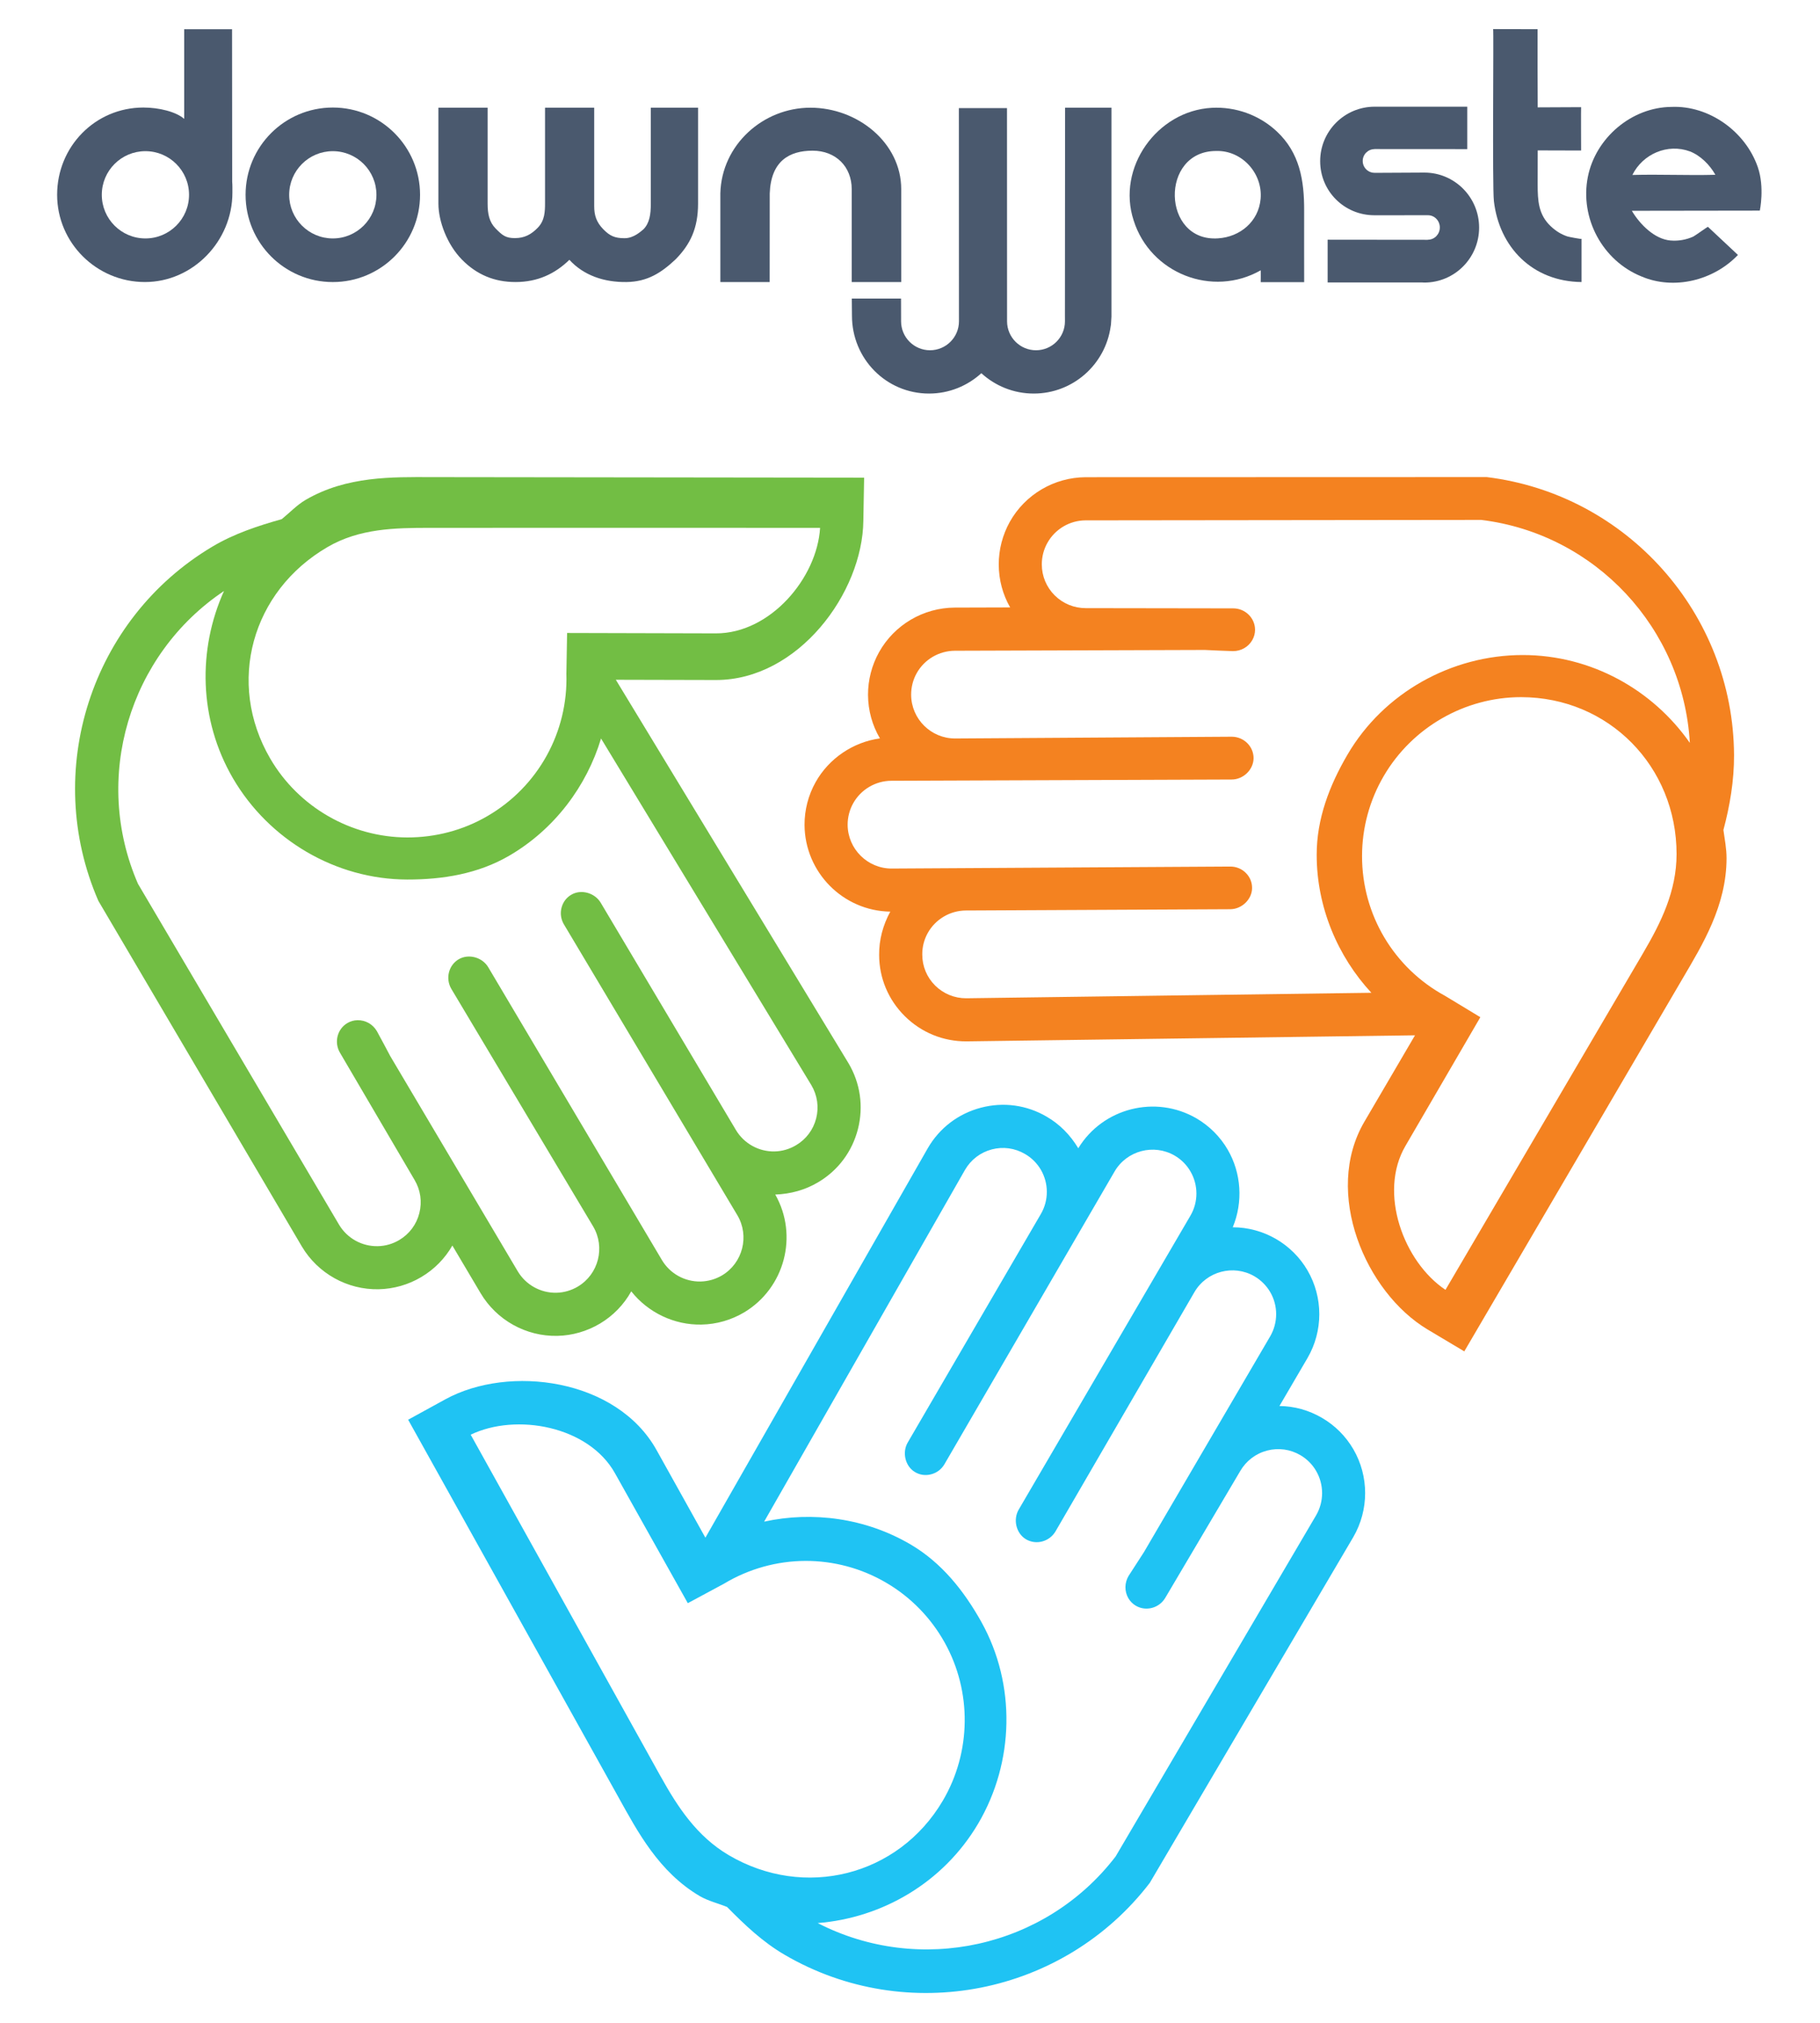 <?xml version="1.0" encoding="UTF-8"?> <!-- Generator: Adobe Illustrator 16.0.0, SVG Export Plug-In . SVG Version: 6.00 Build 0) --> <svg xmlns="http://www.w3.org/2000/svg" xmlns:xlink="http://www.w3.org/1999/xlink" version="1.1" id="Layer_1" x="0px" y="0px" width="90px" height="100px" viewBox="0 0 90 100" xml:space="preserve"> <path fill="#4A596E" d="M70.436,8.532c-0.088,0-2.466,0.013-2.466,0.013V8.543c-0.322-0.002-0.583-0.263-0.583-0.585 c0-0.323,0.26-0.583,0.583-0.586V7.369l4.587,0.003V5.275c0,0-4.575,0-4.583,0c-1.486,0-2.691,1.206-2.691,2.692 s1.194,2.674,2.681,2.674c0.105,0,2.648-0.001,2.648-0.001l0,0c0.002,0,0.002,0,0.002,0c0.324,0,0.586,0.271,0.586,0.605 s-0.263,0.605-0.586,0.605c0,0,0,0-0.002,0v0.005l-4.96-0.005v2.114h4.68c0.035,0.001,0.069,0.005,0.104,0.005 c1.495,0,2.707-1.217,2.707-2.719C73.143,9.75,71.931,8.532,70.436,8.532z"></path> <g> <path fill="#F48220" d="M85.749,37.333c-0.031-6.989-5.294-12.901-12.231-13.748l-19.835,0.006 c-1.554,0.008-2.99,0.855-3.747,2.205c-0.36,0.646-0.551,1.378-0.547,2.119c0.003,0.75,0.196,1.473,0.564,2.114l-2.738,0.008 c-1.553,0.006-2.988,0.85-3.745,2.203c-0.36,0.644-0.549,1.376-0.546,2.118c0.005,0.761,0.207,1.495,0.589,2.145 c-1.326,0.183-2.523,0.988-3.182,2.166c-0.361,0.644-0.549,1.374-0.546,2.114c0.015,2.345,1.909,4.25,4.24,4.284 c-0.363,0.668-0.558,1.392-0.551,2.141c0.002,1.142,0.452,2.216,1.268,3.025c0.817,0.811,1.9,1.254,3.055,1.248l22.176-0.3 l-2.504,4.273c-2.054,3.508,0.059,8.438,3.128,10.271l1.813,1.081l10.804-18.444c0.979-1.669,2.163-3.587,2.165-5.937 c0-0.471-0.091-0.939-0.155-1.394C85.545,39.828,85.754,38.589,85.749,37.333z M81.267,47.09l-0.055,0.095 c-0.636,1.085-8.689,14.803-9.733,16.579c-2.07-1.383-3.334-4.803-1.978-7.117l3.703-6.361c0,0-1.657-1.002-1.737-1.051 c-2.543-1.38-4.116-4.024-4.113-6.912c-0.001-1.399,0.374-2.769,1.078-3.968c1.407-2.4,4.007-3.891,6.783-3.891 c4.336,0.001,7.694,3.428,7.692,7.76C82.906,44.06,82.135,45.61,81.267,47.09z M75.302,32.382c-3.531,0-6.879,1.869-8.666,4.92 c-0.895,1.527-1.527,3.179-1.525,4.956c-0.001,2.582,1.037,5.024,2.704,6.821L47.785,49.35c-0.581,0.003-1.128-0.221-1.542-0.629 c-0.409-0.408-0.636-0.95-0.636-1.529c-0.005-0.375,0.09-0.744,0.271-1.069c0.381-0.681,1.103-1.108,1.884-1.112 c0.129-0.001,12.935-0.064,13.068-0.063c0.578,0.001,1.086-0.492,1.086-1.051c0.002-0.278-0.107-0.54-0.305-0.739 c-0.203-0.207-0.478-0.319-0.767-0.319c-0.098-0.002-15.043,0.087-16.747,0.098c-1.194,0.005-2.173-0.966-2.181-2.162 c-0.001-0.372,0.094-0.742,0.275-1.065c0.382-0.683,1.105-1.109,1.887-1.112c0,0,16.733-0.062,16.824-0.062 c0.577,0.002,1.084-0.484,1.088-1.055c0.001-0.583-0.484-1.06-1.079-1.061c-0.062-0.001-12.28,0.078-13.673,0.087 c-1.196,0.006-2.175-0.962-2.182-2.159c-0.001-0.375,0.093-0.744,0.273-1.066c0.381-0.683,1.105-1.108,1.89-1.112 c0.123-0.002,12.235-0.039,12.359-0.039c0.04,0.006,1.367,0.061,1.393,0.058c0.401,0.002,0.769-0.209,0.959-0.553 c0.087-0.152,0.133-0.326,0.133-0.501c0-0.583-0.484-1.058-1.075-1.06c-0.045-0.002-6.079-0.01-7.29-0.011 c-0.58,0.002-1.127-0.221-1.542-0.63c-0.409-0.407-0.637-0.95-0.638-1.528c-0.002-0.375,0.093-0.744,0.275-1.067 c0.381-0.684,1.104-1.11,1.885-1.115l19.568-0.022c5.666,0.692,9.995,5.378,10.317,11.022C81.734,34.109,78.7,32.384,75.302,32.382 z"></path> <path fill="#1FC3F3" d="M66.923,71.642c-0.373-0.639-0.906-1.175-1.548-1.548c-0.647-0.379-1.368-0.58-2.106-0.587l1.383-2.364 c0.784-1.341,0.784-3.005,0.003-4.344c-0.371-0.637-0.907-1.171-1.548-1.545c-0.658-0.382-1.393-0.581-2.147-0.583 c0.515-1.236,0.43-2.675-0.251-3.84c-0.371-0.638-0.905-1.17-1.543-1.544c-2.028-1.177-4.631-0.513-5.845,1.478 c-0.392-0.652-0.915-1.188-1.564-1.562c-0.985-0.578-2.139-0.735-3.25-0.443c-1.113,0.292-2.046,1-2.625,1.998l-11,19.259 l-2.412-4.327c-1.977-3.551-7.298-4.233-10.436-2.52l-1.851,1.015l10.405,18.671c0.941,1.692,1.991,3.685,4.016,4.879 c0.406,0.239,0.927,0.363,1.351,0.538c0.874,0.887,1.764,1.733,2.85,2.366c6.037,3.522,13.802,1.988,18.053-3.559L66.92,75.988 C67.702,74.645,67.702,72.978,66.923,71.642z M32.618,87.727c-0.612-1.099-8.341-15.002-9.342-16.802 c2.244-1.081,5.831-0.435,7.137,1.909l3.6,6.42c0,0,1.706-0.919,1.787-0.962c2.479-1.49,5.559-1.504,8.044-0.036 c1.205,0.709,2.193,1.729,2.871,2.945c1.354,2.428,1.317,5.425-0.093,7.818c-2.201,3.735-6.858,4.889-10.59,2.689 c-1.581-0.934-2.525-2.386-3.36-3.886L32.618,87.727z M65.086,74.904l-9.917,16.87c-3.472,4.531-9.708,5.88-14.734,3.294 c3.181-0.252,6.209-1.99,7.936-4.917c1.792-3.043,1.879-6.875,0.161-9.964c-0.863-1.545-1.965-2.93-3.495-3.831 c-2.226-1.312-4.857-1.657-7.25-1.133l9.935-17.394c0.292-0.502,0.763-0.86,1.325-1.008c0.558-0.146,1.14-0.066,1.64,0.227 c0.325,0.187,0.595,0.457,0.783,0.777c0.393,0.674,0.396,1.513,0.002,2.188c-0.065,0.111-6.513,11.177-6.58,11.291 c-0.295,0.497-0.127,1.185,0.355,1.469c0.237,0.144,0.518,0.182,0.791,0.112c0.281-0.07,0.518-0.25,0.664-0.498 c0.052-0.083,7.561-13.004,8.417-14.478c0.604-1.031,1.936-1.381,2.97-0.781c0.322,0.188,0.593,0.458,0.777,0.778 c0.396,0.676,0.397,1.516,0.002,2.19c0,0-8.444,14.448-8.488,14.525c-0.295,0.496-0.133,1.182,0.355,1.474 c0.502,0.296,1.16,0.121,1.462-0.392c0.033-0.052,6.167-10.619,6.867-11.824c0.601-1.033,1.934-1.385,2.968-0.785 c0.323,0.19,0.592,0.458,0.78,0.779c0.394,0.675,0.393,1.515-0.002,2.192c-0.061,0.105-6.178,10.56-6.242,10.667 c-0.024,0.032-0.745,1.147-0.757,1.171c-0.205,0.343-0.21,0.768-0.012,1.108c0.088,0.151,0.215,0.278,0.366,0.368 c0.502,0.296,1.158,0.12,1.458-0.388c0.025-0.038,3.094-5.232,3.71-6.274c0.293-0.5,0.763-0.859,1.326-1.007 c0.56-0.146,1.143-0.067,1.643,0.225c0.323,0.188,0.594,0.457,0.779,0.778C65.477,73.389,65.477,74.229,65.086,74.904z"></path> <path fill="#72BE44" d="M42.693,25.74l0.038-2.127l-21.393-0.026c-1.936-0.004-4.188-0.061-6.219,1.121 c-0.437,0.254-0.802,0.646-1.186,0.956c-1.182,0.333-2.359,0.72-3.425,1.355C4.5,30.591,2.075,38.125,4.864,44.534l10.065,17.09 c0.795,1.336,2.254,2.144,3.8,2.111c0.739-0.017,1.468-0.224,2.105-0.604c0.644-0.382,1.169-0.917,1.536-1.557l1.396,2.355 c0.793,1.335,2.248,2.144,3.796,2.11c0.739-0.016,1.465-0.226,2.104-0.605c0.653-0.39,1.183-0.936,1.55-1.596 c0.83,1.051,2.131,1.674,3.48,1.643c0.737-0.015,1.461-0.223,2.099-0.601c2.012-1.202,2.694-3.802,1.542-5.827 c0.76-0.028,1.483-0.226,2.126-0.611c0.982-0.582,1.679-1.515,1.963-2.627c0.284-1.115,0.118-2.274-0.474-3.266L30.453,33.605 l4.944,0.012C39.461,33.625,42.656,29.315,42.693,25.74z M21.247,26.095c0,0,17.249-0.007,19.307,0 c-0.151,2.484-2.468,5.223-5.151,5.216l-7.36-0.019c0,0-0.032,1.925-0.035,2.018c0.091,2.891-1.402,5.578-3.897,7.029 c-1.208,0.707-2.581,1.063-3.972,1.061c-2.78-0.006-5.378-1.5-6.776-3.9c-2.183-3.745-0.915-8.272,2.828-10.453 C17.776,26.121,19.531,26.095,21.247,26.095z M40.36,55.289c-0.144,0.561-0.496,1.031-0.994,1.325 c-0.322,0.193-0.688,0.3-1.06,0.308c-0.78,0.017-1.514-0.389-1.914-1.059c-0.066-0.111-6.616-11.116-6.683-11.23 c-0.292-0.498-0.975-0.687-1.457-0.402c-0.24,0.138-0.41,0.364-0.482,0.637c-0.075,0.281-0.033,0.574,0.113,0.824 c0.047,0.084,7.706,12.919,8.579,14.382c0.611,1.026,0.271,2.362-0.755,2.975c-0.322,0.19-0.688,0.295-1.058,0.303 c-0.784,0.018-1.518-0.389-1.917-1.062c0,0-8.54-14.391-8.584-14.468c-0.292-0.498-0.97-0.688-1.462-0.402 c-0.503,0.294-0.668,0.955-0.366,1.468c0.029,0.053,6.295,10.543,7.01,11.739c0.61,1.028,0.273,2.362-0.754,2.975 c-0.322,0.192-0.688,0.297-1.059,0.306C26.734,63.925,26,63.517,25.6,62.842c-0.062-0.105-6.24-10.524-6.301-10.632 c-0.017-0.036-0.642-1.207-0.659-1.229c-0.199-0.347-0.569-0.556-0.962-0.547c-0.175,0.002-0.348,0.052-0.499,0.141 c-0.504,0.296-0.667,0.954-0.369,1.464c0.021,0.039,3.075,5.244,3.688,6.288c0.297,0.498,0.382,1.083,0.238,1.647 c-0.142,0.561-0.495,1.032-0.992,1.327c-0.323,0.192-0.689,0.298-1.06,0.304c-0.782,0.018-1.516-0.389-1.916-1.059L6.823,43.692 c-2.276-5.23-0.438-11.333,4.254-14.476c-1.302,2.884-1.254,6.344,0.441,9.256c1.78,3.051,5.082,5,8.616,5.008 c1.77,0.003,3.515-0.284,5.049-1.179c2.24-1.304,3.83-3.441,4.539-5.793L40.12,53.642C40.418,54.141,40.503,54.727,40.36,55.289z"></path> </g> <path fill="#4A596E" d="M7.191,11.787c-1.192,0-2.157-0.966-2.157-2.157c0-1.191,0.965-2.157,2.157-2.157 c1.191,0,2.157,0.966,2.157,2.157C9.348,10.821,8.382,11.787,7.191,11.787 M11.482,8.988l-0.007-7.544H9.109v4.433 C8.704,5.522,7.862,5.316,7.09,5.316c-2.383,0-4.265,1.932-4.265,4.313c0,2.383,1.958,4.314,4.34,4.314 c2.383,0,4.328-2.03,4.328-4.413C11.493,9.381,11.497,9.133,11.482,8.988"></path> <path fill="#4A596E" d="M83.571,7.486c-1.105-0.408-2.331,0.12-2.85,1.164c1.351-0.039,2.755,0.029,4.105-0.009 C84.552,8.151,84.091,7.69,83.571,7.486 M81.167,13.665c-1.926-0.781-3.051-2.881-2.647-4.921c0.382-1.925,2.161-3.444,4.135-3.459 c1.857-0.079,3.662,1.213,4.271,2.983c0.342,0.995,0.098,2.144,0.098,2.144s-6.309,0.009-6.329,0.009 c0.398,0.671,1.125,1.402,1.909,1.468c0.382,0.034,0.776-0.034,1.127-0.192c0.095-0.048,0.717-0.493,0.725-0.486 c0.496,0.464,0.992,0.928,1.486,1.392C84.749,13.859,82.784,14.356,81.167,13.665"></path> <path fill="#4A596E" d="M60.137,7.464c-2.791,0-2.688,4.507,0.095,4.319c1.09-0.068,2.008-0.83,2.106-1.955 C62.448,8.573,61.417,7.423,60.137,7.464C59.965,7.464,60.31,7.458,60.137,7.464 M64.492,13.949 c0.003-0.002-2.149-0.003-2.149-0.001c0,0.001,0.007-0.584,0.001-0.586c-2.388,1.361-5.458,0.158-6.285-2.466 c-0.853-2.606,1.158-5.42,3.864-5.566c1.18-0.063,2.345,0.355,3.209,1.161c1.142,1.062,1.364,2.43,1.359,3.915 C64.487,11.582,64.492,12.771,64.492,13.949"></path> <path fill="#4A596E" d="M32.183,5.324v4.746c0,0.521-0.06,0.956-0.364,1.266c-0.129,0.102-0.475,0.44-0.935,0.44 c-0.482,0-0.728-0.114-1.049-0.44c-0.354-0.363-0.451-0.708-0.451-1.143V5.324h-2.432v4.692c0,0.438-0.009,0.885-0.363,1.246 c-0.324,0.332-0.656,0.509-1.128,0.509c-0.458,0-0.622-0.139-0.956-0.479c-0.316-0.323-0.392-0.735-0.392-1.222V5.324H21.68v4.746 c0,0.87,0.432,2.018,1.159,2.76c0.738,0.753,1.613,1.113,2.654,1.113c1.093,0,1.958-0.41,2.663-1.099 c0.717,0.781,1.73,1.114,2.825,1.099c1.039-0.014,1.729-0.463,2.433-1.128c0.717-0.731,1.105-1.524,1.105-2.746V5.324H32.183z"></path> <path fill="#4A596E" d="M76.041,7.435c0.593,0,2.146,0.006,2.146,0.006c0,0.01-0.01-2.133,0-2.143c0,0-2.134,0.01-2.146,0.01 c-0.007,0-0.011-3.865-0.007-3.865c0.004,0-2.202-0.005-2.198-0.005c0.035,0-0.046,7.773,0.038,8.504 c0.264,2.276,1.901,3.975,4.334,4.001v-1.563v-0.572c0,0.023-0.631-0.097-0.697-0.119c-0.316-0.105-0.575-0.27-0.816-0.495 c-0.628-0.585-0.654-1.285-0.657-2.07c-0.002-0.548,0.003-1.098,0.003-1.646"></path> <path fill="#4A596E" d="M16.458,11.787c-1.19,0-2.158-0.966-2.158-2.156c0-1.192,0.968-2.158,2.158-2.158 c1.191,0,2.157,0.966,2.157,2.158C18.615,10.821,17.649,11.787,16.458,11.787 M16.458,5.316c-2.383,0-4.314,1.932-4.314,4.314 c0,2.382,1.931,4.314,4.314,4.314c2.382,0,4.314-1.932,4.314-4.314C20.772,7.249,18.84,5.316,16.458,5.316"></path> <path fill="#4A596E" d="M40.075,5.324c-2.345,0-4.394,1.839-4.454,4.237l0,4.382h2.44l0.003-4.382 c0.059-1.6,0.968-2.112,2.119-2.112c1.148,0,1.935,0.789,1.935,1.904v4.591h2.448V9.35C44.565,7.062,42.414,5.324,40.075,5.324"></path> <path fill="#4A596E" d="M54.955,15.764c0.001-0.038,0.007-0.072,0.007-0.111v-0.029c0-0.005,0-0.009,0-0.014c0-0.007,0-0.013,0-0.02 V5.324h-2.293l-0.008,10.275c0.001,0.174,0.001,0.274,0.001,0.285c0,0.79-0.641,1.431-1.431,1.431S49.8,16.673,49.8,15.884 c0-0.032-0.003-10.54-0.003-10.54h-2.38c0,0,0.004,10.531,0.004,10.54c0,0.79-0.642,1.431-1.431,1.431 c-0.792,0-1.431-0.642-1.431-1.431c0-0.014-0.003-1.123-0.003-1.123h-2.434c0,0,0.008,0.689,0.008,0.849 c0,2.124,1.689,3.846,3.812,3.846c0.997,0,1.904-0.384,2.586-1.006c0.684,0.624,1.592,1.006,2.59,1.006 c1.941,0,3.541-1.439,3.803-3.308c0.006-0.035,0.012-0.07,0.017-0.108C54.947,15.949,54.951,15.857,54.955,15.764z"></path> <g> </g> <g> </g> <g> </g> <g> </g> <g> </g> <g> </g> <g> </g> <g> </g> <g> </g> <g> </g> <g> </g> <g> </g> <g> </g> <g> </g> <g> </g> </svg> 